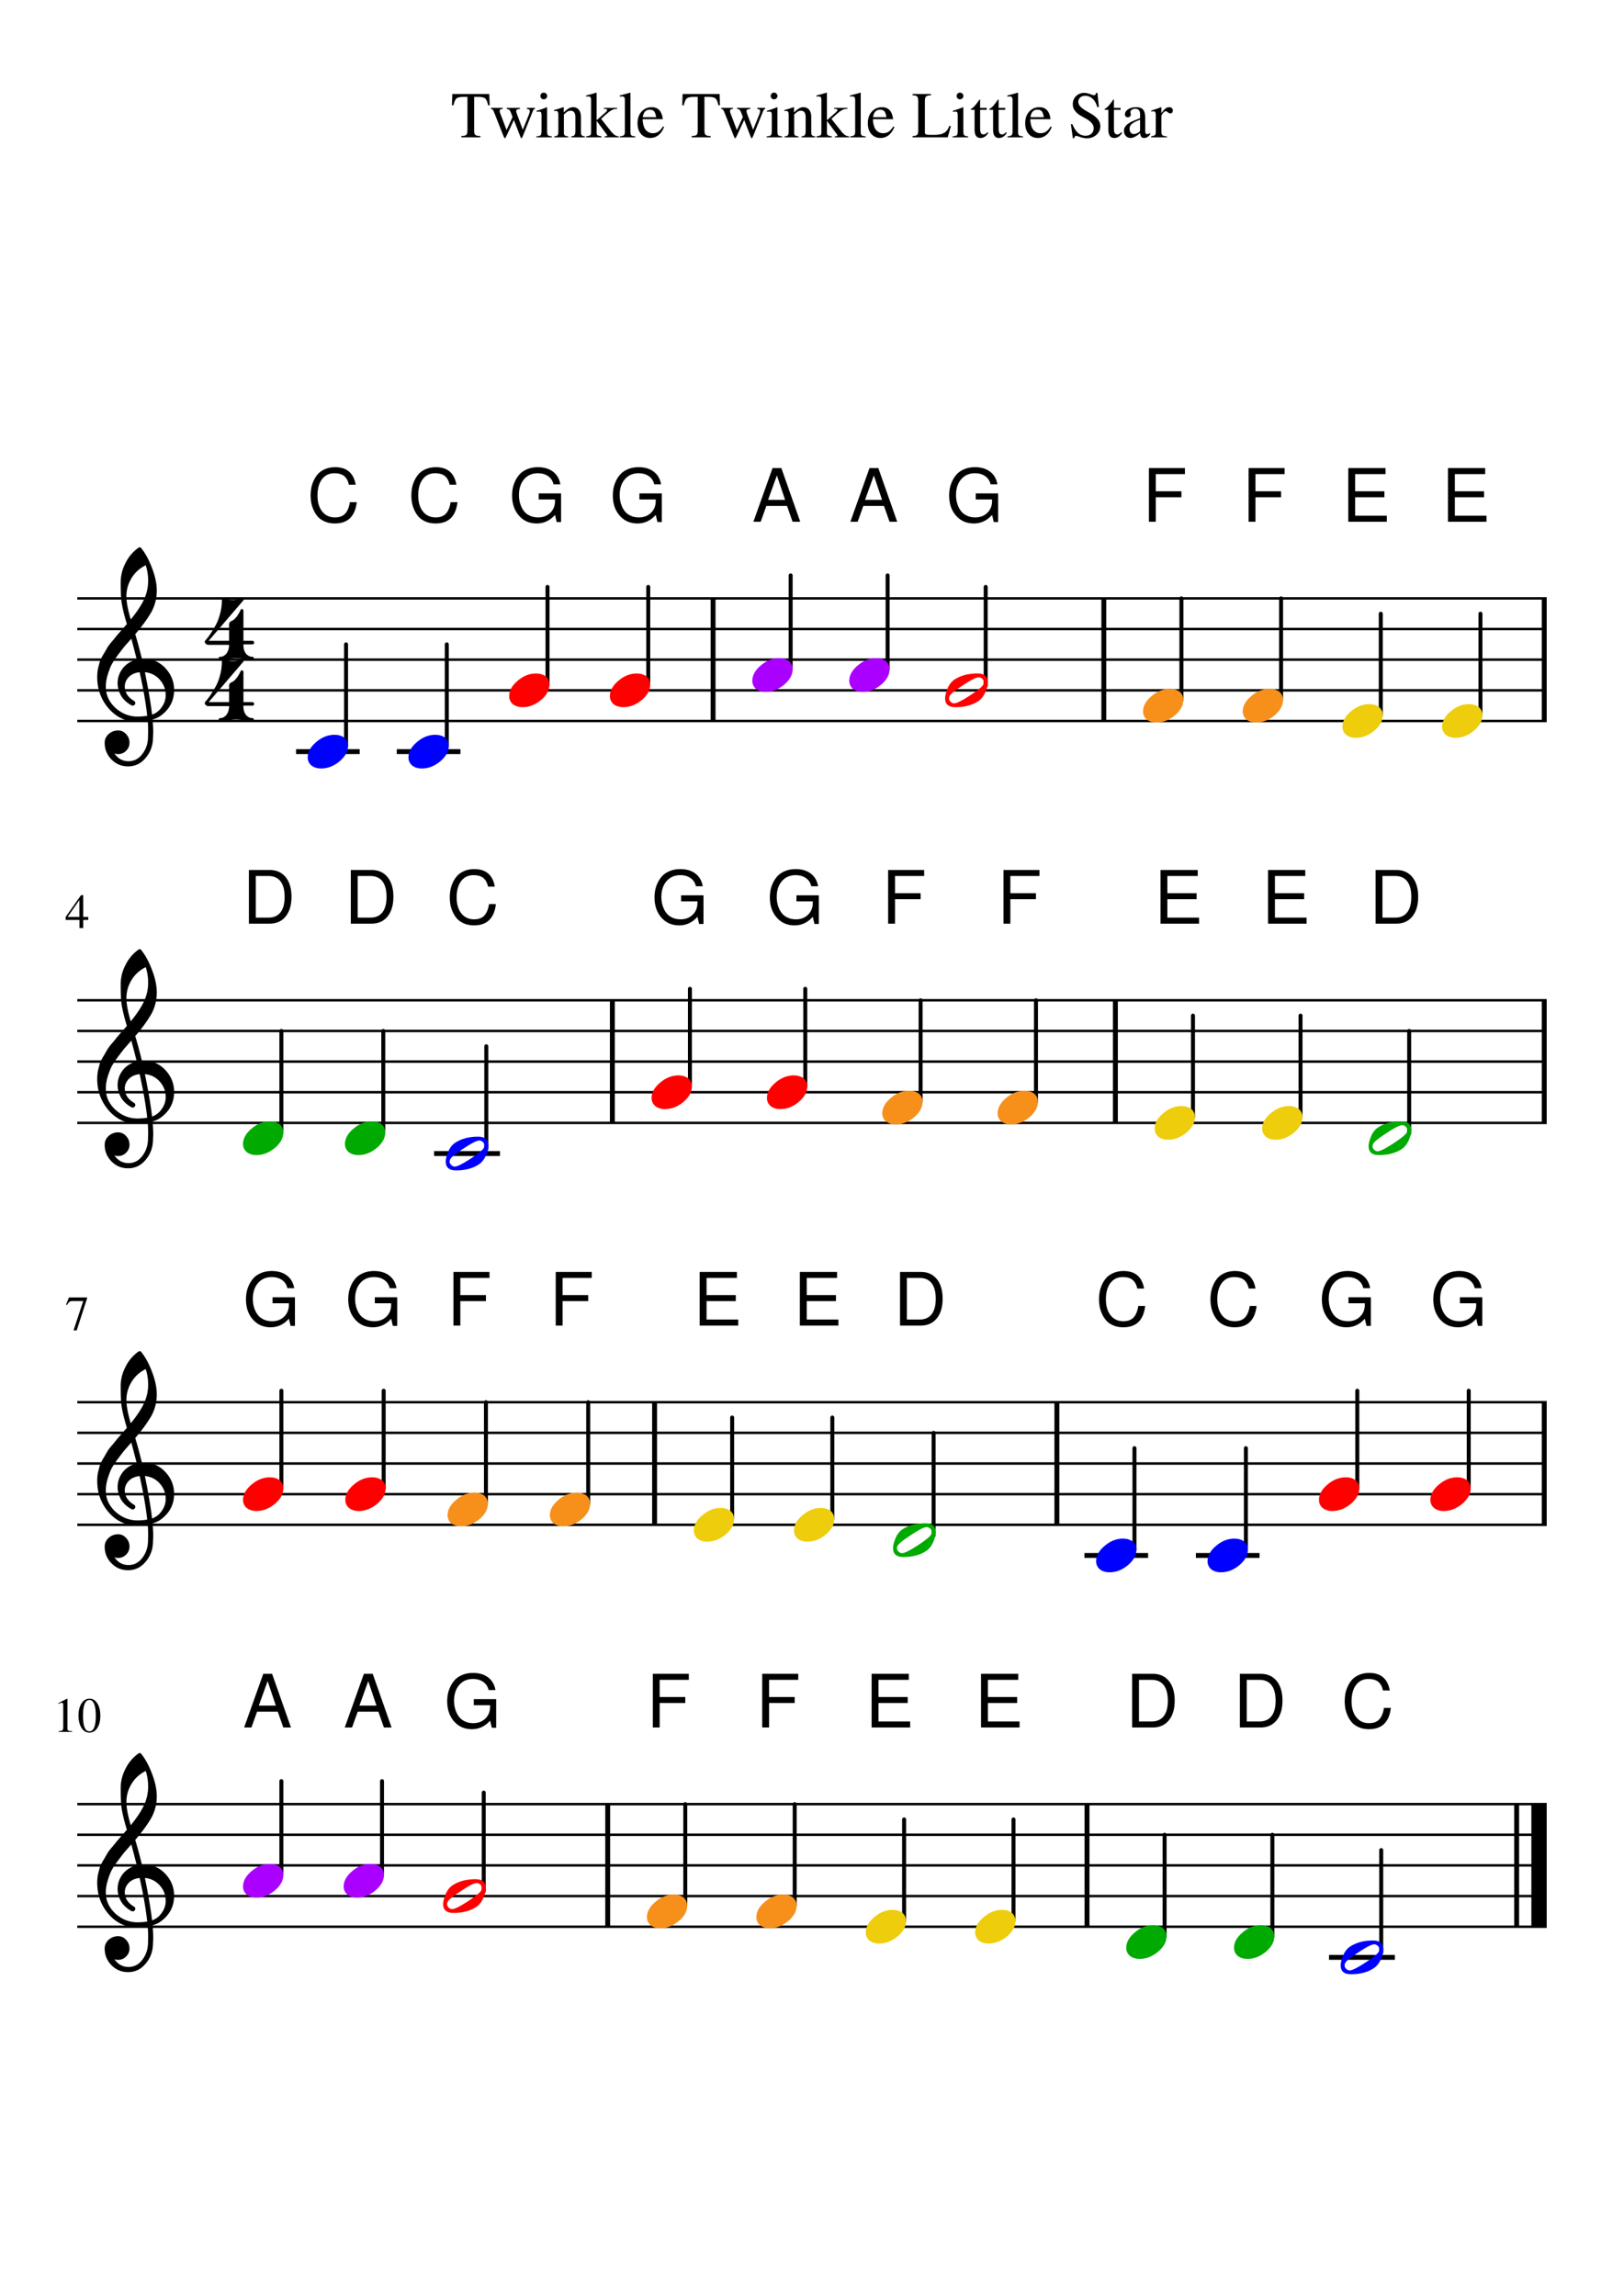 <svg width="595.445" height="841.69" xmlns="http://www.w3.org/2000/svg" xmlns:_xmlns="xmlns" _xmlns:xlink="http://www.w3.org/1999/xlink" version="1.2" baseProfile="tiny" style="background-color:#fff"><path class="StaffLines" fill="none" stroke="#000" stroke-width=".9" stroke-linejoin="bevel" d="M28.346 219.368H567.1M28.346 230.604H567.1M28.346 241.841H567.1M28.346 253.077H567.1M28.346 264.314H567.1M28.346 366.71H567.1M28.346 377.947H567.1M28.346 389.183H567.1M28.346 400.42H567.1M28.346 411.656H567.1M28.346 514.053H567.1M28.346 525.289H567.1M28.346 536.526H567.1M28.346 547.762H567.1M28.346 558.999H567.1M28.346 661.395H567.1M28.346 672.632H567.1M28.346 683.868H567.1M28.346 695.105H567.1M28.346 706.341H567.1"/><path class="Text" d="M22.659 624.25c-.219 0-.651.13-1.297.391v-.25l3.219-1.641.14.031v10.813c0 .427.11.708.329.844.218.135.682.208 1.39.218v.266h-4.953v-.266c.677-.031 1.13-.132 1.36-.304.229-.172.343-.539.343-1.102v-8.156c0-.563-.177-.844-.531-.844m13.047 9.195c-.719 1.152-1.693 1.727-2.922 1.727-1.23 0-2.203-.589-2.922-1.766-.719-1.177-1.078-2.687-1.078-4.531 0-1.739.364-3.195 1.094-4.367.729-1.172 1.724-1.758 2.984-1.758 1.156 0 2.099.576 2.828 1.727.73 1.151 1.094 2.653 1.094 4.508 0 1.822-.36 3.309-1.078 4.46M32.8 623.219c-1.573 0-2.36 1.937-2.36 5.812 0 3.782.781 5.672 2.344 5.672 1.563 0 2.344-1.896 2.344-5.687 0-1.886-.198-3.323-.594-4.313-.396-.989-.974-1.484-1.734-1.484M31.94 475.658v.281l-3.812 11.781h-1.172l3.562-10.75h-3.906c-.49 0-.862.091-1.117.274-.255.182-.576.58-.961 1.195l-.313-.141 1.063-2.64h6.656M32.362 336.143v1.094h-1.844v3h-1.375v-3h-5.062v-1.094l5.656-8h.781v8h1.844m-3.25 0v-6.172l-4.312 6.172h4.312M171.393 35.518h-1.297c-1.343 0-2.242.183-2.695.547-.453.365-.825 1.203-1.117 2.516h-.578l.14-4.125h13.547l.141 4.125h-.578c-.271-1.323-.636-2.164-1.094-2.524-.458-.359-1.365-.539-2.719-.539h-1.297v12.22c0 .874.136 1.44.407 1.694.271.256.901.41 1.89.461v.453h-7v-.453c.99-.062 1.612-.226 1.868-.492.255-.266.382-.909.382-1.93V35.519m16.532 7.391c-.438-1.281-.771-2.086-1-2.414-.23-.328-.61-.523-1.141-.586v-.36h4.875v.36c-.563.073-.935.167-1.117.281-.183.115-.274.308-.274.578 0 .209.136.683.407 1.422l2.015 5.375 2.156-5.328c.271-.677.407-1.208.407-1.594 0-.208-.073-.364-.219-.468-.146-.105-.422-.193-.828-.266v-.36h2.937v.36c-.239.073-.411.182-.515.328-.104.146-.256.469-.453.969l-3.313 8.297c-.323.791-.549 1.187-.68 1.187-.13 0-.32-.349-.57-1.047l-2.187-5.656-2.688 5.766c-.292.625-.495.937-.609.937-.125 0-.334-.354-.625-1.062l-3.235-8.203c-.239-.615-.44-1.013-.601-1.196-.162-.182-.383-.289-.664-.32v-.36h4.312v.36c-.416.042-.703.12-.859.234-.156.115-.235.297-.235.547 0 .25.047.495.141.735l2.375 6.25 2.188-4.766m9.828-2a6.08 6.08 0 00-1 .078v-.36a35.934 35.934 0 003.734-1.327l.109.078v8.515c0 .865.099 1.414.297 1.649.198.234.688.383 1.469.445v.36h-5.703v-.36c.823-.052 1.344-.198 1.562-.437.219-.24.329-.792.329-1.657v-5.562c0-.531-.06-.901-.18-1.11-.12-.208-.326-.312-.617-.312m1.593-6.953c.355 0 .654.12.899.36.245.239.367.525.367.859 0 .354-.122.648-.367.882a1.25 1.25 0 01-.899.352c-.333 0-.617-.122-.851-.367a1.214 1.214 0 01-.352-.867c0-.334.12-.62.36-.86.239-.24.521-.36.843-.36m3.829 6.813v-.406a64 64 0 003.343-1.062l.172.047v1.874c.813-.76 1.453-1.27 1.922-1.53.469-.261.979-.391 1.531-.391.886 0 1.584.315 2.094.945.51.63.766 1.513.766 2.648v5.5c0 .594.096.992.289 1.196.192.203.58.336 1.164.398v.36h-5.016v-.36c.615-.052 1.021-.214 1.219-.484.198-.271.297-.782.297-1.532v-5.03c0-1.563-.578-2.345-1.735-2.345-.406 0-.776.094-1.109.282-.333.187-.786.552-1.359 1.093v6.766c0 .427.112.73.336.906.224.177.643.292 1.257.344v.36h-5.125v-.36c.615-.052 1.019-.193 1.211-.422.193-.229.289-.692.289-1.39v-5.953c0-.594-.065-1-.195-1.22-.13-.218-.362-.327-.695-.327-.302 0-.521.03-.656.093m11.734-5.375v-.39a51.807 51.807 0 003.75-1.047l.094.047V44.08l3.297-2.922c.364-.323.546-.599.546-.828 0-.156-.083-.266-.25-.328-.166-.063-.484-.105-.953-.125v-.328h4.891v.359a5.4 5.4 0 00-.867.055c-.214.036-.521.143-.922.32-.401.177-.87.482-1.406.914a41.08 41.08 0 00-1.977 1.727l-.703.656 3.672 4.656c.5.604.961 1.04 1.383 1.305.422.265.898.414 1.429.445v.36h-5.234v-.36c.635 0 .953-.12.953-.36a.504.504 0 00-.07-.226 1.776 1.776 0 00-.227-.312 1.524 1.524 0 01-.203-.274l-3.359-4.5v4.11c0 .573.091.94.273 1.101.182.162.69.315 1.524.461v.36h-5.641v-.36c.865-.146 1.383-.294 1.555-.445.172-.151.257-.54.257-1.164V36.815c0-.583-.072-.974-.218-1.172-.146-.198-.417-.297-.813-.297a7.43 7.43 0 00-.781.047m12.297 0v-.39c1.594-.375 2.875-.724 3.844-1.047l.093.047V48.33c0 .656.11 1.083.328 1.281.219.198.709.323 1.469.375v.36h-5.687v-.36c.76-.062 1.26-.206 1.5-.43.239-.224.359-.659.359-1.304V36.815c0-.562-.073-.948-.219-1.156-.146-.208-.411-.313-.797-.313-.322 0-.619.016-.89.047m8.422 8.297c.031.99.166 1.844.406 2.563.24.718.552 1.255.937 1.61.386.353.774.603 1.165.75.39.145.804.218 1.242.218.771 0 1.44-.188 2.008-.563.567-.375 1.138-1.01 1.71-1.906l.391.156c-.5 1.323-1.19 2.331-2.07 3.024a4.754 4.754 0 01-3.024 1.039c-1.375 0-2.492-.485-3.351-1.453-.86-.969-1.289-2.287-1.289-3.953 0-1.76.492-3.18 1.476-4.258.985-1.078 2.216-1.617 3.696-1.617 1.208 0 2.148.364 2.82 1.093.672.73 1.096 1.828 1.273 3.297h-7.39m.047-.718h4.906c-.167-1.032-.417-1.748-.75-2.149-.334-.401-.87-.602-1.61-.602-1.437 0-2.286.917-2.546 2.75m20.156-7.453h-1.297c-1.344 0-2.242.183-2.695.547-.453.365-.826 1.203-1.118 2.516h-.578l.141-4.125h13.547l.14 4.125h-.578c-.271-1.323-.635-2.164-1.093-2.524-.459-.359-1.365-.539-2.719-.539h-1.297v12.22c0 .874.135 1.44.406 1.694.271.256.901.41 1.891.461v.453h-7v-.453c.989-.062 1.612-.226 1.867-.492.255-.266.383-.909.383-1.93V35.519m16.531 7.391c-.437-1.281-.771-2.086-1-2.414-.229-.328-.609-.523-1.141-.586v-.36h4.875v.36c-.562.073-.934.167-1.117.281-.182.115-.273.308-.273.578 0 .209.135.683.406 1.422l2.016 5.375 2.156-5.328c.271-.677.406-1.208.406-1.594 0-.208-.073-.364-.219-.468-.145-.105-.421-.193-.828-.266v-.36h2.938v.36c-.24.073-.412.182-.516.328-.104.146-.255.469-.453.969l-3.312 8.297c-.323.791-.55 1.187-.68 1.187s-.32-.349-.57-1.047l-2.188-5.656-2.687 5.766c-.292.625-.495.937-.61.937-.125 0-.333-.354-.625-1.062l-3.234-8.203c-.24-.615-.44-1.013-.602-1.196-.161-.182-.383-.289-.664-.32v-.36h4.313v.36c-.417.042-.703.12-.86.234-.156.115-.234.297-.234.547 0 .25.047.495.141.735l2.375 6.25 2.187-4.766m9.828-2c-.354 0-.687.026-1 .078v-.36a35.945 35.945 0 003.735-1.327l.109.078v8.515c0 .865.099 1.414.297 1.649.198.234.687.383 1.469.445v.36h-5.704v-.36c.823-.052 1.344-.198 1.563-.437.219-.24.328-.792.328-1.657v-5.562c0-.531-.06-.901-.18-1.11-.119-.208-.325-.312-.617-.312m1.594-6.953c.354 0 .654.12.898.36.245.239.368.525.368.859 0 .354-.123.648-.368.882a1.248 1.248 0 01-.898.352c-.333 0-.617-.122-.852-.367a1.213 1.213 0 01-.351-.867c0-.334.12-.62.359-.86.24-.24.521-.36.844-.36m3.828 6.813v-.406a64.047 64.047 0 003.344-1.062l.172.047v1.874c.812-.76 1.453-1.27 1.922-1.53.468-.261.979-.391 1.531-.391.885 0 1.583.315 2.094.945.51.63.765 1.513.765 2.648v5.5c0 .594.097.992.289 1.196.193.203.581.336 1.164.398v.36h-5.015v-.36c.614-.052 1.021-.214 1.218-.484.198-.271.297-.782.297-1.532v-5.03c0-1.563-.578-2.345-1.734-2.345-.406 0-.776.094-1.109.282-.334.187-.787.552-1.36 1.093v6.766c0 .427.112.73.336.906.224.177.643.292 1.258.344v.36h-5.125v-.36c.615-.052 1.018-.193 1.211-.422.193-.229.289-.692.289-1.39v-5.953c0-.594-.065-1-.195-1.22-.131-.218-.362-.327-.696-.327-.302 0-.521.03-.656.093m11.734-5.375v-.39a51.807 51.807 0 003.75-1.047l.094.047V44.08l3.297-2.922c.365-.323.547-.599.547-.828 0-.156-.083-.266-.25-.328-.167-.063-.484-.105-.953-.125v-.328h4.89v.359c-.364 0-.653.018-.867.055-.213.036-.521.143-.922.32-.401.177-.869.482-1.406.914a41.619 41.619 0 00-1.976 1.727l-.704.656 3.672 4.656c.5.604.961 1.04 1.383 1.305.422.265.899.414 1.43.445v.36h-5.235v-.36c.636 0 .954-.12.954-.36a.507.507 0 00-.071-.226 1.763 1.763 0 00-.226-.312 1.524 1.524 0 01-.203-.274l-3.36-4.5v4.11c0 .573.091.94.274 1.101.182.162.69.315 1.523.461v.36h-5.641v-.36c.865-.146 1.383-.294 1.555-.445.172-.151.258-.54.258-1.164V36.815c0-.583-.073-.974-.219-1.172-.146-.198-.416-.297-.812-.297-.229 0-.49.016-.782.047m12.297 0v-.39c1.594-.375 2.875-.724 3.844-1.047l.094.047V48.33c0 .656.109 1.083.328 1.281.219.198.708.323 1.469.375v.36h-5.688v-.36c.761-.062 1.261-.206 1.5-.43.24-.224.36-.659.36-1.304V36.815c0-.562-.073-.948-.219-1.156-.146-.208-.412-.313-.797-.313-.323 0-.62.016-.891.047m8.422 8.297c.031.99.167 1.844.406 2.563.24.718.553 1.255.938 1.61.385.353.773.603 1.164.75.391.145.805.218 1.242.218.771 0 1.44-.188 2.008-.563.568-.375 1.138-1.01 1.711-1.906l.391.156c-.5 1.323-1.191 2.331-2.071 3.024a4.754 4.754 0 01-3.023 1.039c-1.375 0-2.492-.485-3.352-1.453-.859-.969-1.289-2.287-1.289-3.953 0-1.76.492-3.18 1.477-4.258.984-1.078 2.216-1.617 3.695-1.617 1.208 0 2.149.364 2.82 1.093.672.73 1.097 1.828 1.274 3.297h-7.391m.047-.718h4.906c-.166-1.032-.416-1.748-.75-2.149-.333-.401-.869-.602-1.609-.602-1.438 0-2.287.917-2.547 2.75m22.672 6.47c.417 0 .805-.027 1.164-.079.359-.052.677-.104.953-.156.276-.052.542-.143.797-.274.255-.13.464-.234.625-.312.161-.078.326-.211.492-.398.167-.188.294-.32.383-.399.089-.078.188-.227.297-.445l.211-.422a17.406 17.406 0 00.344-.766h.593l-1.156 4.157h-12.906v-.454c.885-.062 1.456-.226 1.711-.492.255-.266.383-.82.383-1.664V37.081c0-.854-.128-1.414-.383-1.68s-.826-.43-1.711-.492v-.453h6.765v.453c-.937.063-1.544.227-1.82.492-.276.266-.414.826-.414 1.68v11.375c0 .416.125.685.375.804.25.12.813.18 1.688.18h1.609m7.578-8.531c-.354 0-.687.026-1 .078v-.36a35.852 35.852 0 003.734-1.327l.11.078v8.515c0 .865.099 1.414.297 1.649.198.234.687.383 1.468.445v.36h-5.703v-.36c.823-.052 1.344-.198 1.563-.437.219-.24.328-.792.328-1.657v-5.562c0-.531-.06-.901-.18-1.11-.12-.208-.325-.312-.617-.312m1.594-6.953c.354 0 .653.12.898.36.245.239.367.525.367.859 0 .354-.122.648-.367.882a1.25 1.25 0 01-.898.352c-.334 0-.617-.122-.852-.367a1.213 1.213 0 01-.351-.867c0-.334.119-.62.359-.86s.521-.36.844-.36m9.828 5.595v.718h-2.422v6.86c0 .75.096 1.297.289 1.64.193.344.513.516.961.516.5 0 .979-.276 1.438-.828l.312.265c-.76 1.24-1.719 1.86-2.875 1.86-1.437 0-2.156-1.021-2.156-3.063v-7.25h-1.281c-.063-.041-.094-.093-.094-.156 0-.073.023-.133.07-.18.047-.047.141-.112.281-.195.141-.083.308-.2.5-.352.193-.15.459-.427.797-.828.339-.4.706-.877 1.102-1.43.26-.374.422-.598.484-.671.115 0 .172.104.172.312v2.782h2.422m6.781 0v.718h-2.422v6.86c0 .75.097 1.297.289 1.64.193.344.513.516.961.516.5 0 .979-.276 1.438-.828l.312.265c-.76 1.24-1.718 1.86-2.875 1.86-1.437 0-2.156-1.021-2.156-3.063v-7.25h-1.281c-.063-.041-.094-.093-.094-.156 0-.073.024-.133.07-.18a1.59 1.59 0 01.282-.195c.14-.083.307-.2.5-.352.192-.15.458-.427.797-.828.338-.4.705-.877 1.101-1.43.26-.374.422-.598.484-.671.115 0 .172.104.172.312v2.782h2.422m.781-4.157v-.39c1.594-.375 2.875-.724 3.844-1.047l.094.047V48.33c0 .656.109 1.083.328 1.281.219.198.708.323 1.469.375v.36h-5.688v-.36c.761-.062 1.261-.206 1.5-.43.24-.224.36-.659.36-1.304V36.815c0-.562-.073-.948-.219-1.156-.146-.208-.412-.313-.797-.313-.323 0-.62.016-.891.047m8.422 8.297c.032.99.167 1.844.407 2.563.239.718.552 1.255.937 1.61.385.353.774.603 1.164.75.391.145.805.218 1.242.218.771 0 1.44-.188 2.008-.563.568-.375 1.138-1.01 1.711-1.906l.391.156c-.5 1.323-1.19 2.331-2.071 3.024a4.754 4.754 0 01-3.023 1.039c-1.375 0-2.492-.485-3.352-1.453-.859-.969-1.289-2.287-1.289-3.953 0-1.76.493-3.18 1.477-4.258.984-1.078 2.216-1.617 3.695-1.617 1.209 0 2.149.364 2.821 1.093.671.73 1.096 1.828 1.273 3.297h-7.391m.047-.718h4.906c-.166-1.032-.416-1.748-.75-2.149-.333-.401-.869-.602-1.609-.602-1.437 0-2.286.917-2.547 2.75m23.188 4.079c0-.75-.266-1.417-.797-2a7.312 7.312 0 00-1.93-1.493 73.834 73.834 0 01-2.242-1.273c-.74-.438-1.372-1-1.898-1.688-.527-.687-.79-1.484-.79-2.39 0-1.23.409-2.23 1.227-3 .818-.771 1.784-1.156 2.898-1.156.678 0 1.409.145 2.196.437.786.292 1.263.438 1.429.438.417 0 .678-.292.782-.875h.5l.531 5.187h-.609c-.386-1.406-.977-2.445-1.774-3.117-.797-.672-1.674-1.008-2.633-1.008-.739 0-1.343.206-1.812.617-.469.412-.703.946-.703 1.602 0 .635.273 1.24.82 1.812.547.573 1.456 1.209 2.727 1.907 1.593.843 2.744 1.677 3.453 2.5.708.823 1.062 1.724 1.062 2.703 0 1.25-.474 2.302-1.422 3.156-.948.854-2.114 1.281-3.5 1.281a7.147 7.147 0 01-2.437-.445c-.823-.297-1.334-.445-1.531-.445-.167 0-.316.083-.446.25-.13.166-.2.37-.211.609h-.531l-.719-5.14h.547c.594 1.447 1.281 2.515 2.063 3.203.781.687 1.708 1.03 2.781 1.03.885 0 1.602-.252 2.148-.757.547-.505.821-1.154.821-1.945m9.843-7.5v.718h-2.421v6.86c0 .75.096 1.297.289 1.64.192.344.513.516.961.516.5 0 .979-.276 1.437-.828l.313.265c-.761 1.24-1.719 1.86-2.875 1.86-1.438 0-2.157-1.021-2.157-3.063v-7.25h-1.281c-.062-.041-.094-.093-.094-.156 0-.073.024-.133.071-.18.047-.047.14-.112.281-.195.141-.083.307-.2.5-.352.193-.15.458-.427.797-.828.338-.4.705-.877 1.101-1.43.261-.374.422-.598.485-.671.114 0 .172.104.172.312v2.782h2.421m1.266 8.422c0-.282.031-.547.094-.797.062-.25.172-.482.328-.696.156-.213.307-.406.453-.578.146-.172.359-.351.641-.539.281-.187.515-.341.703-.46.187-.12.474-.264.859-.43.386-.167.682-.292.891-.376a393.972 393.972 0 001.937-.78v-1.454c0-1.323-.604-1.984-1.812-1.984-.479 0-.886.117-1.219.351-.333.235-.5.513-.5.836 0 .125.021.3.063.524.041.224.062.367.062.43 0 .27-.109.505-.328.703a1.106 1.106 0 01-.766.296c-.281 0-.528-.101-.742-.304a.97.97 0 01-.32-.727c0-.75.39-1.385 1.172-1.906.781-.521 1.744-.781 2.89-.781 1.282 0 2.164.315 2.649.945.484.63.726 1.591.726 2.883v4.656c0 .531.052.896.157 1.094.104.198.291.297.562.297.333 0 .682-.151 1.047-.453v.624c-.406.48-.766.805-1.078.977a2.17 2.17 0 01-1.063.258c-.479 0-.83-.138-1.054-.414-.224-.276-.368-.737-.43-1.383-1.365 1.198-2.521 1.797-3.469 1.797-.719 0-1.307-.242-1.765-.727-.459-.484-.688-1.112-.688-1.883m5.906-.609v-3.469c-1.427.521-2.427 1.029-3 1.524-.573.495-.859 1.09-.859 1.789 0 .656.159 1.143.477 1.46.317.319.658.477 1.023.477.542 0 1.12-.182 1.734-.547.261-.145.43-.296.508-.453.078-.156.117-.416.117-.78m11.063-5.782c-.24 0-.537-.138-.891-.414-.354-.276-.583-.414-.687-.414-.323 0-.685.231-1.086.695-.401.464-.602.888-.602 1.273v5.454c0 .687.136 1.153.406 1.398.271.245.818.383 1.641.414v.36h-5.797v-.36c.771-.146 1.248-.307 1.43-.484.182-.177.273-.573.273-1.188v-6.047c0-.53-.06-.906-.179-1.125-.12-.218-.331-.328-.633-.328-.25 0-.531.032-.844.094v-.375a50.719 50.719 0 003.578-1.234l.125.047v2.156c.594-.823 1.099-1.396 1.516-1.719.416-.323.87-.484 1.359-.484.417 0 .742.109.977.328.234.218.351.52.351.906 0 .333-.083.591-.25.773-.166.183-.396.274-.687.274"/><path class="BarLine" fill="none" stroke="#000" stroke-width="1.8" stroke-linejoin="bevel" d="M556.087 661.395v44.946"/><path class="BarLine" fill="none" stroke="#000" stroke-width="5.62" stroke-linejoin="bevel" d="M564.289 661.395v44.946"/><path class="BarLine" fill="none" stroke="#000" stroke-width="1.8" stroke-linejoin="bevel" d="M398.558 661.395v44.946M222.816 661.395v44.946M566.2 514.053v44.946M387.509 514.053v44.946M240.004 514.053v44.946M566.2 366.71v44.946M408.966 366.71v44.946M224.52 366.71v44.946M566.2 219.368v44.946M404.719 219.368v44.946M261.45 219.368v44.946"/><path class="LedgerLine" fill="none" stroke="#000" stroke-width="1.8" stroke-linecap="square" stroke-linejoin="bevel" d="M488.19 717.578h22.347M439.373 570.235h21.535M398.52 570.235h21.536M160.061 422.893h22.347M146.38 275.55h21.535M109.446 275.55h21.536"/><path class="Stem" fill="none" stroke="#000" stroke-width="1.46" stroke-linecap="round" stroke-linejoin="bevel" d="M506.436 715.852V678.25M466.517 709.849v-37.217M427.004 709.849v-37.217M371.607 704.231v-37.218M331.492 704.231v-37.218M291.377 698.613v-37.218M251.262 698.613v-37.218M177.359 693.379v-36.198M140.063 687.376v-34.408M103.171 687.376v-34.408M538.512 545.652v-35.813M497.659 545.652v-35.813M456.807 568.125v-37.218M415.955 568.125v-37.218M342.313 562.891v-37.602M305.179 556.888v-37.217M268.45 556.888v-37.217M215.669 551.27v-37.217M178.17 551.27v-37.217M140.67 545.652v-35.813M103.171 545.652v-35.813M516.68 415.549v-37.602M476.843 409.546v-37.218M437.412 409.546v-37.218M379.839 403.928V366.71M337.548 403.928V366.71M295.257 398.309v-35.813M252.966 398.309v-35.813M178.306 421.167v-37.602M140.536 415.164v-37.217M103.171 415.164v-37.217M542.814 262.203v-37.217M506.264 262.203v-37.217M469.714 256.585v-37.217M433.165 256.585v-37.217M361.406 251.351v-36.197M325.448 245.349V210.94M289.896 245.349V210.94M237.681 250.967v-35.813M200.747 250.967v-35.813M163.814 273.44v-37.218M126.88 273.44v-37.218"/><path class="Note" fill="#00f" d="M505.747 714.628c0-.491-.187-.913-.562-1.264-.398-.374-.842-.562-1.334-.562-.866 0-2.634.878-5.302 2.634-2.763 1.78-4.448 3.055-5.057 3.827-.327.398-.491.82-.491 1.265 0 .491.199.913.597 1.264a1.71 1.71 0 001.299.562c.843 0 2.633-.878 5.372-2.634 2.692-1.756 4.354-3.032 4.987-3.827a1.87 1.87 0 00.491-1.265m-2.317-3.23c2.504 0 3.757 1.077 3.757 3.23 0 1.054-.304 2.283-.913 3.687-.609 1.382-1.428 2.435-2.458 3.16-2.247 1.522-5.068 2.283-8.463 2.283-2.528 0-3.792-1.077-3.792-3.23 0-.96.304-2.177.913-3.652.585-1.405 1.405-2.47 2.458-3.196 2.27-1.521 5.103-2.282 8.498-2.282"/><path class="Note" fill="#0a0" d="M462.321 705.78c1.405 0 2.599.363 3.582 1.088.89.796 1.334 1.791 1.334 2.985 0 2.013-1.03 3.898-3.09 5.654-2.107 1.755-4.366 2.633-6.777 2.633-1.405 0-2.587-.363-3.547-1.088-.913-.796-1.369-1.791-1.369-2.985 0-2.013 1.053-3.898 3.16-5.654 2.06-1.755 4.296-2.633 6.707-2.633M422.807 705.78c1.405 0 2.599.363 3.582 1.088.89.796 1.334 1.791 1.334 2.985 0 2.013-1.03 3.898-3.09 5.654-2.107 1.755-4.366 2.633-6.777 2.633-1.405 0-2.587-.363-3.547-1.088-.913-.796-1.369-1.791-1.369-2.985 0-2.013 1.053-3.898 3.16-5.654 2.06-1.755 4.296-2.633 6.707-2.633"/><path class="Note" fill="#eecd0d" d="M367.411 700.16c1.405 0 2.599.364 3.582 1.09.89.795 1.334 1.79 1.334 2.984 0 2.013-1.03 3.898-3.09 5.654-2.107 1.755-4.366 2.633-6.777 2.633-1.405 0-2.587-.363-3.547-1.088-.913-.796-1.369-1.791-1.369-2.985 0-2.013 1.053-3.898 3.16-5.654 2.06-1.755 4.296-2.633 6.707-2.633M327.296 700.16c1.405 0 2.599.364 3.582 1.09.89.795 1.334 1.79 1.334 2.984 0 2.013-1.03 3.898-3.09 5.654-2.107 1.755-4.366 2.633-6.777 2.633-1.405 0-2.587-.363-3.547-1.088-.913-.796-1.369-1.791-1.369-2.985 0-2.013 1.053-3.898 3.16-5.654 2.06-1.755 4.296-2.633 6.707-2.633"/><path class="Note" fill="#f6901b" d="M287.181 694.543c1.405 0 2.599.363 3.582 1.088.89.796 1.334 1.791 1.334 2.985 0 2.013-1.03 3.898-3.09 5.654-2.107 1.755-4.366 2.633-6.777 2.633-1.405 0-2.587-.363-3.547-1.088-.913-.796-1.369-1.791-1.369-2.985 0-2.013 1.053-3.898 3.16-5.654 2.06-1.755 4.296-2.633 6.707-2.633M247.065 694.543c1.405 0 2.599.363 3.582 1.088.89.796 1.334 1.791 1.334 2.985 0 2.013-1.03 3.898-3.09 5.654-2.107 1.755-4.366 2.633-6.777 2.633-1.405 0-2.587-.363-3.547-1.088-.913-.796-1.369-1.791-1.369-2.985 0-2.013 1.053-3.898 3.16-5.654 2.06-1.755 4.296-2.633 6.707-2.633"/><path class="Note" fill="red" d="M176.671 692.155c0-.491-.187-.913-.562-1.264-.398-.374-.842-.562-1.334-.562-.866 0-2.634.878-5.302 2.634-2.763 1.78-4.448 3.055-5.057 3.827-.327.398-.491.82-.491 1.265 0 .491.199.913.597 1.264a1.71 1.71 0 001.299.562c.843 0 2.633-.878 5.372-2.634 2.692-1.756 4.354-3.032 4.987-3.827a1.87 1.87 0 00.491-1.265m-2.317-3.23c2.504 0 3.757 1.077 3.757 3.23 0 1.054-.304 2.283-.913 3.687-.609 1.382-1.428 2.435-2.458 3.16-2.247 1.522-5.068 2.283-8.463 2.283-2.528 0-3.792-1.077-3.792-3.23 0-.96.304-2.177.913-3.652.585-1.405 1.405-2.47 2.458-3.196 2.27-1.521 5.103-2.282 8.498-2.282"/><path class="Note" fill="#a0f" d="M135.866 683.306c1.405 0 2.599.363 3.582 1.088.89.796 1.334 1.791 1.334 2.985 0 2.013-1.03 3.898-3.09 5.654-2.107 1.755-4.366 2.633-6.777 2.633-1.405 0-2.587-.363-3.547-1.088-.913-.796-1.369-1.791-1.369-2.985 0-2.013 1.053-3.898 3.16-5.654 2.06-1.755 4.296-2.633 6.707-2.633M98.975 683.306c1.405 0 2.599.363 3.582 1.088.89.796 1.334 1.791 1.334 2.985 0 2.013-1.03 3.898-3.09 5.654-2.107 1.755-4.366 2.633-6.777 2.633-1.405 0-2.587-.363-3.547-1.088-.913-.796-1.369-1.791-1.369-2.985 0-2.013 1.053-3.898 3.16-5.654 2.06-1.755 4.296-2.633 6.707-2.633"/><path class="Note" fill="red" d="M534.315 541.582c1.405 0 2.599.363 3.582 1.088.89.796 1.334 1.791 1.334 2.985 0 2.013-1.03 3.898-3.09 5.654-2.107 1.755-4.366 2.633-6.777 2.633-1.405 0-2.587-.363-3.547-1.088-.913-.796-1.369-1.791-1.369-2.985 0-2.013 1.053-3.898 3.16-5.654 2.06-1.755 4.296-2.633 6.707-2.633M493.463 541.582c1.405 0 2.599.363 3.582 1.088.89.796 1.334 1.791 1.334 2.985 0 2.013-1.03 3.898-3.09 5.654-2.107 1.755-4.366 2.633-6.777 2.633-1.405 0-2.587-.363-3.547-1.088-.913-.796-1.369-1.791-1.369-2.985 0-2.013 1.053-3.898 3.16-5.654 2.06-1.755 4.296-2.633 6.707-2.633"/><path class="Note" fill="#00f" d="M452.611 564.055c1.405 0 2.599.363 3.582 1.088.89.796 1.334 1.791 1.334 2.985 0 2.013-1.03 3.898-3.09 5.654-2.107 1.755-4.366 2.633-6.777 2.633-1.405 0-2.587-.363-3.547-1.088-.913-.796-1.369-1.791-1.369-2.985 0-2.013 1.053-3.898 3.16-5.654 2.06-1.755 4.296-2.633 6.707-2.633M411.758 564.055c1.405 0 2.599.363 3.582 1.088.89.796 1.334 1.791 1.334 2.985 0 2.013-1.03 3.898-3.09 5.654-2.107 1.755-4.366 2.633-6.777 2.633-1.405 0-2.587-.363-3.547-1.088-.913-.796-1.369-1.791-1.369-2.985 0-2.013 1.053-3.898 3.16-5.654 2.06-1.755 4.296-2.633 6.707-2.633"/><path class="Note" fill="#0a0" d="M341.624 561.667c0-.491-.187-.913-.562-1.264-.398-.374-.842-.562-1.334-.562-.866 0-2.634.878-5.302 2.634-2.763 1.78-4.448 3.055-5.057 3.827-.327.398-.491.82-.491 1.265 0 .491.199.913.597 1.264a1.71 1.71 0 001.299.562c.843 0 2.633-.878 5.372-2.634 2.692-1.756 4.354-3.032 4.987-3.827a1.87 1.87 0 00.491-1.265m-2.317-3.23c2.504 0 3.757 1.077 3.757 3.23 0 1.054-.304 2.283-.913 3.687-.609 1.382-1.428 2.435-2.458 3.16-2.247 1.522-5.068 2.283-8.463 2.283-2.528 0-3.792-1.077-3.792-3.23 0-.96.304-2.177.913-3.652.585-1.405 1.405-2.47 2.458-3.196 2.27-1.521 5.103-2.282 8.498-2.282"/><path class="Note" fill="#eecd0d" d="M300.982 552.819c1.405 0 2.599.363 3.582 1.088.89.796 1.334 1.791 1.334 2.985 0 2.013-1.03 3.898-3.09 5.654-2.107 1.755-4.366 2.633-6.777 2.633-1.405 0-2.587-.363-3.547-1.088-.913-.796-1.369-1.791-1.369-2.985 0-2.013 1.053-3.898 3.16-5.654 2.06-1.755 4.296-2.633 6.707-2.633M264.254 552.819c1.405 0 2.599.363 3.582 1.088.89.796 1.334 1.791 1.334 2.985 0 2.013-1.03 3.898-3.09 5.654-2.107 1.755-4.366 2.633-6.777 2.633-1.405 0-2.587-.363-3.547-1.088-.913-.796-1.369-1.791-1.369-2.985 0-2.013 1.053-3.898 3.16-5.654 2.06-1.755 4.296-2.633 6.707-2.633"/><path class="Note" fill="#f6901b" d="M211.473 547.2c1.405 0 2.599.363 3.582 1.088.89.796 1.334 1.791 1.334 2.985 0 2.013-1.03 3.898-3.09 5.654-2.107 1.755-4.366 2.633-6.777 2.633-1.405 0-2.587-.363-3.547-1.088-.913-.796-1.369-1.791-1.369-2.985 0-2.013 1.053-3.898 3.16-5.654 2.06-1.755 4.296-2.633 6.707-2.633M173.974 547.2c1.405 0 2.599.363 3.582 1.088.89.796 1.334 1.791 1.334 2.985 0 2.013-1.03 3.898-3.09 5.654-2.107 1.755-4.366 2.633-6.777 2.633-1.405 0-2.587-.363-3.547-1.088-.913-.796-1.369-1.791-1.369-2.985 0-2.013 1.053-3.898 3.16-5.654 2.06-1.755 4.296-2.633 6.707-2.633"/><path class="Note" fill="red" d="M136.474 541.582c1.405 0 2.599.363 3.582 1.088.89.796 1.334 1.791 1.334 2.985 0 2.013-1.03 3.898-3.09 5.654-2.107 1.755-4.366 2.633-6.777 2.633-1.405 0-2.587-.363-3.547-1.088-.913-.796-1.369-1.791-1.369-2.985 0-2.013 1.053-3.898 3.16-5.654 2.06-1.755 4.296-2.633 6.707-2.633M98.975 541.582c1.405 0 2.599.363 3.582 1.088.89.796 1.334 1.791 1.334 2.985 0 2.013-1.03 3.898-3.09 5.654-2.107 1.755-4.366 2.633-6.777 2.633-1.405 0-2.587-.363-3.547-1.088-.913-.796-1.369-1.791-1.369-2.985 0-2.013 1.053-3.898 3.16-5.654 2.06-1.755 4.296-2.633 6.707-2.633"/><path class="Note" fill="#0a0" d="M515.991 414.324c0-.491-.187-.913-.562-1.264-.398-.374-.842-.562-1.334-.562-.866 0-2.634.878-5.302 2.634-2.763 1.78-4.448 3.055-5.057 3.827-.327.398-.491.82-.491 1.265 0 .491.199.913.597 1.264a1.71 1.71 0 001.299.562c.843 0 2.633-.878 5.372-2.634 2.692-1.756 4.354-3.032 4.987-3.827a1.87 1.87 0 00.491-1.265m-2.317-3.23c2.504 0 3.757 1.077 3.757 3.23 0 1.054-.304 2.283-.913 3.687-.609 1.382-1.428 2.435-2.458 3.16-2.247 1.522-5.068 2.283-8.463 2.283-2.528 0-3.792-1.077-3.792-3.23 0-.96.304-2.177.913-3.652.585-1.405 1.405-2.47 2.458-3.196 2.27-1.521 5.103-2.282 8.498-2.282"/><path class="Note" fill="#eecd0d" d="M472.647 405.476c1.405 0 2.599.363 3.582 1.088.89.796 1.334 1.791 1.334 2.985 0 2.013-1.03 3.898-3.09 5.654-2.107 1.755-4.366 2.633-6.777 2.633-1.405 0-2.587-.363-3.547-1.088-.913-.796-1.369-1.791-1.369-2.985 0-2.013 1.053-3.898 3.16-5.654 2.06-1.755 4.296-2.633 6.707-2.633M433.216 405.476c1.405 0 2.599.363 3.582 1.088.89.796 1.334 1.791 1.334 2.985 0 2.013-1.03 3.898-3.09 5.654-2.107 1.755-4.366 2.633-6.777 2.633-1.405 0-2.587-.363-3.547-1.088-.913-.796-1.369-1.791-1.369-2.985 0-2.013 1.053-3.898 3.16-5.654 2.06-1.755 4.296-2.633 6.707-2.633"/><path class="Note" fill="#f6901b" d="M375.643 399.858c1.405 0 2.599.363 3.582 1.088.89.796 1.334 1.791 1.334 2.985 0 2.013-1.03 3.898-3.09 5.654-2.107 1.755-4.366 2.633-6.777 2.633-1.405 0-2.587-.363-3.547-1.088-.913-.796-1.369-1.791-1.369-2.985 0-2.013 1.053-3.898 3.16-5.654 2.06-1.755 4.296-2.633 6.707-2.633M333.352 399.858c1.405 0 2.599.363 3.582 1.088.89.796 1.334 1.791 1.334 2.985 0 2.013-1.03 3.898-3.09 5.654-2.107 1.755-4.366 2.633-6.777 2.633-1.405 0-2.587-.363-3.547-1.088-.913-.796-1.369-1.791-1.369-2.985 0-2.013 1.053-3.898 3.16-5.654 2.06-1.755 4.296-2.633 6.707-2.633"/><path class="Note" fill="red" d="M291.061 394.24c1.405 0 2.599.363 3.582 1.088.89.796 1.334 1.791 1.334 2.985 0 2.013-1.03 3.898-3.09 5.654-2.107 1.755-4.366 2.633-6.777 2.633-1.405 0-2.587-.363-3.547-1.088-.913-.796-1.369-1.791-1.369-2.985 0-2.013 1.053-3.898 3.16-5.654 2.06-1.755 4.296-2.633 6.707-2.633M248.77 394.24c1.405 0 2.599.363 3.582 1.088.89.796 1.334 1.791 1.334 2.985 0 2.013-1.03 3.898-3.09 5.654-2.107 1.755-4.366 2.633-6.777 2.633-1.405 0-2.587-.363-3.547-1.088-.913-.796-1.369-1.791-1.369-2.985 0-2.013 1.053-3.898 3.16-5.654 2.06-1.755 4.296-2.633 6.707-2.633"/><path class="Note" fill="#00f" d="M177.618 419.943c0-.491-.187-.913-.562-1.264-.398-.374-.842-.562-1.334-.562-.866 0-2.634.878-5.302 2.634-2.763 1.78-4.448 3.055-5.057 3.827-.327.398-.491.82-.491 1.265 0 .491.199.913.597 1.264a1.71 1.71 0 001.299.562c.843 0 2.633-.878 5.372-2.634 2.692-1.756 4.354-3.032 4.987-3.827a1.87 1.87 0 00.491-1.265m-2.317-3.23c2.504 0 3.757 1.077 3.757 3.23 0 1.054-.304 2.283-.913 3.687-.609 1.382-1.428 2.435-2.458 3.16-2.247 1.522-5.068 2.283-8.463 2.283-2.528 0-3.792-1.077-3.792-3.23 0-.96.304-2.177.913-3.652.585-1.405 1.405-2.47 2.458-3.196 2.27-1.521 5.103-2.282 8.498-2.282"/><path class="Note" fill="#0a0" d="M136.34 411.094c1.405 0 2.599.363 3.582 1.088.89.796 1.334 1.791 1.334 2.985 0 2.013-1.03 3.898-3.09 5.654-2.107 1.755-4.366 2.633-6.777 2.633-1.405 0-2.587-.363-3.547-1.088-.913-.796-1.369-1.791-1.369-2.985 0-2.013 1.053-3.898 3.16-5.654 2.06-1.755 4.296-2.633 6.707-2.633M98.975 411.094c1.405 0 2.599.363 3.582 1.088.89.796 1.334 1.791 1.334 2.985 0 2.013-1.03 3.898-3.09 5.654-2.107 1.755-4.366 2.633-6.777 2.633-1.405 0-2.587-.363-3.547-1.088-.913-.796-1.369-1.791-1.369-2.985 0-2.013 1.053-3.898 3.16-5.654 2.06-1.755 4.296-2.633 6.707-2.633"/><path class="Note" fill="#eecd0d" d="M538.618 258.134c1.405 0 2.599.363 3.582 1.088.89.796 1.334 1.791 1.334 2.985 0 2.013-1.03 3.898-3.09 5.654-2.107 1.755-4.366 2.633-6.777 2.633-1.405 0-2.587-.363-3.547-1.088-.913-.796-1.369-1.791-1.369-2.985 0-2.013 1.053-3.898 3.16-5.654 2.06-1.755 4.296-2.633 6.707-2.633M502.068 258.134c1.405 0 2.599.363 3.582 1.088.89.796 1.334 1.791 1.334 2.985 0 2.013-1.03 3.898-3.09 5.654-2.107 1.755-4.366 2.633-6.777 2.633-1.405 0-2.587-.363-3.547-1.088-.913-.796-1.369-1.791-1.369-2.985 0-2.013 1.053-3.898 3.16-5.654 2.06-1.755 4.296-2.633 6.707-2.633"/><path class="Note" fill="#f6901b" d="M465.518 252.515c1.405 0 2.599.363 3.582 1.088.89.796 1.334 1.791 1.334 2.985 0 2.013-1.03 3.898-3.09 5.654-2.107 1.755-4.366 2.633-6.777 2.633-1.405 0-2.587-.363-3.547-1.088-.913-.796-1.369-1.791-1.369-2.985 0-2.013 1.053-3.898 3.16-5.654 2.06-1.755 4.296-2.633 6.707-2.633M428.968 252.515c1.405 0 2.599.363 3.582 1.088.89.796 1.334 1.791 1.334 2.985 0 2.013-1.03 3.898-3.09 5.654-2.107 1.755-4.366 2.633-6.777 2.633-1.405 0-2.587-.363-3.547-1.088-.913-.796-1.369-1.791-1.369-2.985 0-2.013 1.053-3.898 3.16-5.654 2.06-1.755 4.296-2.633 6.707-2.633"/><path class="Note" fill="red" d="M360.717 250.127c0-.491-.187-.913-.562-1.264-.398-.374-.842-.562-1.334-.562-.866 0-2.634.878-5.302 2.634-2.763 1.78-4.448 3.055-5.057 3.827-.327.398-.491.82-.491 1.265 0 .491.199.913.597 1.264a1.71 1.71 0 001.299.562c.843 0 2.633-.878 5.372-2.634 2.692-1.756 4.354-3.032 4.987-3.827a1.87 1.87 0 00.491-1.265m-2.317-3.23c2.504 0 3.757 1.077 3.757 3.23 0 1.054-.304 2.283-.913 3.687-.609 1.382-1.428 2.435-2.458 3.16-2.247 1.522-5.068 2.283-8.463 2.283-2.528 0-3.792-1.077-3.792-3.23 0-.96.304-2.177.913-3.652.585-1.405 1.405-2.47 2.458-3.196 2.27-1.521 5.103-2.282 8.498-2.282"/><path class="Note" fill="#a0f" d="M321.252 241.279c1.405 0 2.599.363 3.582 1.088.89.796 1.334 1.791 1.334 2.985 0 2.013-1.03 3.898-3.09 5.654-2.107 1.755-4.366 2.633-6.777 2.633-1.405 0-2.587-.363-3.547-1.088-.913-.796-1.369-1.791-1.369-2.985 0-2.013 1.053-3.898 3.16-5.654 2.06-1.755 4.296-2.633 6.707-2.633M285.7 241.279c1.405 0 2.599.363 3.582 1.088.89.796 1.334 1.791 1.334 2.985 0 2.013-1.03 3.898-3.09 5.654-2.107 1.755-4.366 2.633-6.777 2.633-1.405 0-2.587-.363-3.547-1.088-.913-.796-1.369-1.791-1.369-2.985 0-2.013 1.053-3.898 3.16-5.654 2.06-1.755 4.296-2.633 6.707-2.633"/><path class="Note" fill="red" d="M233.485 246.897c1.405 0 2.599.363 3.582 1.088.89.796 1.334 1.791 1.334 2.985 0 2.013-1.03 3.898-3.09 5.654-2.107 1.755-4.366 2.633-6.777 2.633-1.405 0-2.587-.363-3.547-1.088-.913-.796-1.369-1.791-1.369-2.985 0-2.013 1.053-3.898 3.16-5.654 2.06-1.755 4.296-2.633 6.707-2.633M196.551 246.897c1.405 0 2.599.363 3.582 1.088.89.796 1.334 1.791 1.334 2.985 0 2.013-1.03 3.898-3.09 5.654-2.107 1.755-4.366 2.633-6.777 2.633-1.405 0-2.587-.363-3.547-1.088-.913-.796-1.369-1.791-1.369-2.985 0-2.013 1.053-3.898 3.16-5.654 2.06-1.755 4.296-2.633 6.707-2.633"/><path class="Note" fill="#00f" d="M159.618 269.37c1.405 0 2.599.363 3.582 1.088.89.796 1.334 1.791 1.334 2.985 0 2.013-1.03 3.898-3.09 5.654-2.107 1.755-4.366 2.633-6.777 2.633-1.405 0-2.587-.363-3.547-1.088-.913-.796-1.369-1.791-1.369-2.985 0-2.013 1.053-3.898 3.16-5.654 2.06-1.755 4.296-2.633 6.707-2.633M122.684 269.37c1.405 0 2.599.363 3.582 1.088.89.796 1.334 1.791 1.334 2.985 0 2.013-1.03 3.898-3.09 5.654-2.107 1.755-4.366 2.633-6.777 2.633-1.405 0-2.587-.363-3.547-1.088-.913-.796-1.369-1.791-1.369-2.985 0-2.013 1.053-3.898 3.16-5.654 2.06-1.755 4.296-2.633 6.707-2.633"/><path class="Clef" d="M52.041 683.588h.281a1.51 1.51 0 01.281-.036c3.278 0 5.97 1.16 8.077 3.477 2.106 2.27 3.16 4.927 3.16 7.97 0 3.793-1.557 6.871-4.67 9.236-.82.655-1.896 1.182-3.23 1.58.163 1.896.245 3.43.245 4.6 0 .234-.035 1.088-.105 2.563-.117 2.716-1.054 5.068-2.81 7.058-1.685 1.967-3.792 2.95-6.32 2.95-2.364 0-4.378-.831-6.04-2.493-1.685-1.71-2.528-3.758-2.528-6.145 0-1.265.492-2.341 1.475-3.23a5.043 5.043 0 013.441-1.3c1.17 0 2.154.456 2.95 1.37.819.842 1.229 1.895 1.229 3.16 0 1.123-.41 2.095-1.23 2.914-.819.82-1.802 1.229-2.949 1.229a3.65 3.65 0 01-1.334-.246c1.287 1.896 2.996 2.845 5.126 2.845 2.014 0 3.664-.82 4.951-2.458 1.358-1.686 2.096-3.664 2.213-5.935.047-1.404.07-2.2.07-2.388 0-1.638-.059-2.984-.176-4.038-1.451.234-2.75.351-3.897.351-4.074 0-7.538-1.615-10.394-4.845-2.81-3.254-4.214-7.117-4.214-11.588 0-.936.082-1.884.246-2.844.187-.796.41-1.662.667-2.599.14-.538.539-1.393 1.194-2.563.234-.351.497-.79.79-1.317.293-.527.498-.872.615-1.036.28-.585.842-1.38 1.685-2.387.234-.258.48-.545.737-.86.258-.317.474-.58.65-.79.176-.212.304-.375.386-.492.082-.117.744-.89 1.984-2.318.281-.304.562-.62.843-.948.28-.328.51-.591.685-.79a3.18 3.18 0 01.404-.404c-1.054-3.488-1.721-6.274-2.002-8.357-.187-1.662-.28-3.945-.28-6.847 0-2.552.584-4.94 1.755-7.164a14.907 14.907 0 014.775-5.653c.14-.094.281-.14.422-.14.21 0 .363.046.456.14 1.569 1.896 2.926 4.366 4.073 7.409 1.171 3.043 1.756 5.817 1.756 8.322 0 2.81-.667 5.443-2.001 7.9-1.522 2.6-3.488 5.291-5.9 8.077.61 1.92 1.428 4.94 2.458 9.06m3.723 20.436c1.521-.562 2.715-1.51 3.581-2.844.937-1.288 1.405-2.74 1.405-4.354 0-2.084-.703-3.933-2.107-5.548-1.451-1.663-3.29-2.599-5.513-2.81 1.264 6.18 2.142 11.366 2.634 15.556m-16.96-10.148c0 2.903 1.17 5.454 3.51 7.655 2.389 2.13 5.08 3.195 8.077 3.195 1.217 0 2.411-.093 3.582-.28-.468-4.448-1.393-9.774-2.774-15.978-1.662.188-2.985.773-3.968 1.756-.983 1.03-1.475 2.189-1.475 3.476 0 2.224 1.194 4.027 3.582 5.408.187.21.28.433.28.667a.873.873 0 01-.28.632.865.865 0 01-.667.316c-.024 0-.153-.023-.387-.07-1.685-.913-2.973-2.083-3.862-3.511-.866-1.545-1.3-3.09-1.3-4.635 0-2.014.633-3.84 1.897-5.478 1.31-1.639 3.02-2.692 5.126-3.16-.819-3.278-1.486-5.841-2.001-7.69-.468.538-1.03 1.176-1.686 1.913-.655.738-1.041 1.188-1.158 1.352a137.808 137.808 0 00-2.423 3.195c-1.007 1.382-1.744 2.564-2.213 3.547a28.954 28.954 0 00-1.299 3.652 14.147 14.147 0 00-.562 4.038m14.643-44.63c-2.2 1.077-3.921 2.622-5.162 4.635-1.287 2.083-1.931 4.319-1.931 6.707 0 2.107.527 4.95 1.58 8.532 2.107-2.551 3.687-4.904 4.74-7.057 1.1-2.295 1.65-4.682 1.65-7.164 0-1.873-.292-3.757-.877-5.653M52.041 536.245h.281a1.51 1.51 0 01.281-.036c3.278 0 5.97 1.16 8.077 3.477 2.106 2.27 3.16 4.927 3.16 7.97 0 3.793-1.557 6.871-4.67 9.236-.82.655-1.896 1.182-3.23 1.58.163 1.896.245 3.43.245 4.6 0 .234-.035 1.088-.105 2.563-.117 2.716-1.054 5.068-2.81 7.058-1.685 1.967-3.792 2.95-6.32 2.95-2.364 0-4.378-.831-6.04-2.493-1.685-1.71-2.528-3.758-2.528-6.145 0-1.265.492-2.341 1.475-3.23a5.043 5.043 0 013.441-1.3c1.17 0 2.154.456 2.95 1.37.819.842 1.229 1.895 1.229 3.16 0 1.123-.41 2.095-1.23 2.914-.819.82-1.802 1.229-2.949 1.229a3.65 3.65 0 01-1.334-.246c1.287 1.896 2.996 2.845 5.126 2.845 2.014 0 3.664-.82 4.951-2.458 1.358-1.686 2.096-3.664 2.213-5.935.047-1.404.07-2.2.07-2.388 0-1.638-.059-2.984-.176-4.038-1.451.234-2.75.351-3.897.351-4.074 0-7.538-1.615-10.394-4.845-2.81-3.254-4.214-7.117-4.214-11.588 0-.936.082-1.884.246-2.844.187-.796.41-1.662.667-2.599.14-.538.539-1.393 1.194-2.563.234-.351.497-.79.79-1.317.293-.527.498-.872.615-1.036.28-.585.842-1.38 1.685-2.387.234-.258.48-.545.737-.86.258-.317.474-.58.65-.79.176-.212.304-.375.386-.492.082-.117.744-.89 1.984-2.318.281-.304.562-.62.843-.948.28-.328.51-.591.685-.79a3.18 3.18 0 01.404-.404c-1.054-3.488-1.721-6.274-2.002-8.357-.187-1.662-.28-3.945-.28-6.847 0-2.552.584-4.94 1.755-7.164a14.907 14.907 0 014.775-5.653c.14-.094.281-.14.422-.14.21 0 .363.046.456.14 1.569 1.896 2.926 4.366 4.073 7.409 1.171 3.043 1.756 5.817 1.756 8.322 0 2.81-.667 5.443-2.001 7.9-1.522 2.6-3.488 5.291-5.9 8.077.61 1.92 1.428 4.94 2.458 9.06m3.723 20.436c1.521-.562 2.715-1.51 3.581-2.844.937-1.288 1.405-2.74 1.405-4.354 0-2.084-.703-3.933-2.107-5.548-1.451-1.663-3.29-2.599-5.513-2.81 1.264 6.18 2.142 11.366 2.634 15.556m-16.96-10.148c0 2.903 1.17 5.454 3.51 7.655 2.389 2.13 5.08 3.195 8.077 3.195 1.217 0 2.411-.093 3.582-.28-.468-4.448-1.393-9.774-2.774-15.978-1.662.188-2.985.773-3.968 1.756-.983 1.03-1.475 2.189-1.475 3.476 0 2.224 1.194 4.027 3.582 5.408.187.21.28.433.28.667a.873.873 0 01-.28.632.865.865 0 01-.667.316c-.024 0-.153-.023-.387-.07-1.685-.913-2.973-2.083-3.862-3.511-.866-1.545-1.3-3.09-1.3-4.635 0-2.014.633-3.84 1.897-5.478 1.31-1.639 3.02-2.692 5.126-3.16-.819-3.278-1.486-5.841-2.001-7.69-.468.538-1.03 1.176-1.686 1.913-.655.738-1.041 1.188-1.158 1.352a137.808 137.808 0 00-2.423 3.195c-1.007 1.382-1.744 2.564-2.213 3.547a28.954 28.954 0 00-1.299 3.652 14.147 14.147 0 00-.562 4.038m14.643-44.63c-2.2 1.077-3.921 2.622-5.162 4.635-1.287 2.083-1.931 4.319-1.931 6.707 0 2.107.527 4.95 1.58 8.532 2.107-2.551 3.687-4.904 4.74-7.057 1.1-2.295 1.65-4.682 1.65-7.164 0-1.873-.292-3.757-.877-5.653M52.041 388.903h.281a1.51 1.51 0 01.281-.036c3.278 0 5.97 1.16 8.077 3.477 2.106 2.27 3.16 4.927 3.16 7.97 0 3.793-1.557 6.871-4.67 9.236-.82.655-1.896 1.182-3.23 1.58.163 1.896.245 3.43.245 4.6 0 .234-.035 1.088-.105 2.563-.117 2.716-1.054 5.068-2.81 7.058-1.685 1.967-3.792 2.95-6.32 2.95-2.364 0-4.378-.831-6.04-2.493-1.685-1.71-2.528-3.758-2.528-6.145 0-1.265.492-2.341 1.475-3.23a5.043 5.043 0 013.441-1.3c1.17 0 2.154.456 2.95 1.37.819.842 1.229 1.895 1.229 3.16 0 1.123-.41 2.095-1.23 2.914-.819.82-1.802 1.229-2.949 1.229a3.65 3.65 0 01-1.334-.246c1.287 1.896 2.996 2.845 5.126 2.845 2.014 0 3.664-.82 4.951-2.458 1.358-1.686 2.096-3.664 2.213-5.935.047-1.404.07-2.2.07-2.388 0-1.638-.059-2.984-.176-4.038-1.451.234-2.75.351-3.897.351-4.074 0-7.538-1.615-10.394-4.845-2.81-3.254-4.214-7.117-4.214-11.588 0-.936.082-1.884.246-2.844.187-.796.41-1.662.667-2.599.14-.538.539-1.393 1.194-2.563.234-.351.497-.79.79-1.317.293-.527.498-.872.615-1.036.28-.585.842-1.38 1.685-2.387.234-.258.48-.545.737-.86.258-.317.474-.58.65-.79.176-.212.304-.375.386-.492.082-.117.744-.89 1.984-2.318.281-.304.562-.62.843-.948.28-.328.51-.591.685-.79a3.18 3.18 0 01.404-.404c-1.054-3.488-1.721-6.274-2.002-8.357-.187-1.662-.28-3.945-.28-6.847 0-2.552.584-4.94 1.755-7.164a14.907 14.907 0 014.775-5.653c.14-.094.281-.14.422-.14.21 0 .363.046.456.14 1.569 1.896 2.926 4.366 4.073 7.409 1.171 3.043 1.756 5.817 1.756 8.322 0 2.81-.667 5.443-2.001 7.9-1.522 2.6-3.488 5.291-5.9 8.077.61 1.92 1.428 4.94 2.458 9.06m3.723 20.436c1.521-.562 2.715-1.51 3.581-2.844.937-1.288 1.405-2.74 1.405-4.354 0-2.084-.703-3.933-2.107-5.548-1.451-1.663-3.29-2.599-5.513-2.81 1.264 6.18 2.142 11.366 2.634 15.556m-16.96-10.148c0 2.903 1.17 5.454 3.51 7.655 2.389 2.13 5.08 3.195 8.077 3.195 1.217 0 2.411-.093 3.582-.28-.468-4.448-1.393-9.774-2.774-15.978-1.662.188-2.985.773-3.968 1.756-.983 1.03-1.475 2.189-1.475 3.476 0 2.224 1.194 4.027 3.582 5.408.187.21.28.433.28.667a.873.873 0 01-.28.632.865.865 0 01-.667.316c-.024 0-.153-.023-.387-.07-1.685-.913-2.973-2.083-3.862-3.511-.866-1.545-1.3-3.09-1.3-4.635 0-2.014.633-3.84 1.897-5.478 1.31-1.639 3.02-2.692 5.126-3.16-.819-3.278-1.486-5.841-2.001-7.69-.468.538-1.03 1.176-1.686 1.913-.655.738-1.041 1.188-1.158 1.352a137.808 137.808 0 00-2.423 3.195c-1.007 1.382-1.744 2.564-2.213 3.547a28.954 28.954 0 00-1.299 3.652 14.147 14.147 0 00-.562 4.038m14.643-44.63c-2.2 1.077-3.921 2.622-5.162 4.635-1.287 2.083-1.931 4.319-1.931 6.707 0 2.107.527 4.95 1.58 8.532 2.107-2.551 3.687-4.904 4.74-7.057 1.1-2.295 1.65-4.682 1.65-7.164 0-1.873-.292-3.757-.877-5.653M52.041 241.56h.281a1.51 1.51 0 01.281-.036c3.278 0 5.97 1.16 8.077 3.477 2.106 2.27 3.16 4.927 3.16 7.97 0 3.793-1.557 6.871-4.67 9.236-.82.655-1.896 1.182-3.23 1.58.163 1.896.245 3.43.245 4.6 0 .234-.035 1.088-.105 2.563-.117 2.716-1.054 5.068-2.81 7.058-1.685 1.967-3.792 2.95-6.32 2.95-2.364 0-4.378-.831-6.04-2.493-1.685-1.71-2.528-3.758-2.528-6.145 0-1.265.492-2.341 1.475-3.23a5.043 5.043 0 013.441-1.3c1.17 0 2.154.456 2.95 1.37.819.842 1.229 1.895 1.229 3.16 0 1.123-.41 2.095-1.23 2.914-.819.82-1.802 1.229-2.949 1.229a3.65 3.65 0 01-1.334-.246c1.287 1.896 2.996 2.845 5.126 2.845 2.014 0 3.664-.82 4.951-2.458 1.358-1.686 2.096-3.664 2.213-5.935.047-1.404.07-2.2.07-2.388 0-1.638-.059-2.984-.176-4.038-1.451.234-2.75.351-3.897.351-4.074 0-7.538-1.615-10.394-4.845-2.81-3.254-4.214-7.117-4.214-11.588 0-.936.082-1.884.246-2.844.187-.796.41-1.662.667-2.599.14-.538.539-1.393 1.194-2.563.234-.351.497-.79.79-1.317.293-.527.498-.872.615-1.036.28-.585.842-1.38 1.685-2.387.234-.258.48-.545.737-.86.258-.317.474-.58.65-.79.176-.212.304-.375.386-.492.082-.117.744-.89 1.984-2.318.281-.304.562-.62.843-.948.28-.328.51-.591.685-.79a3.18 3.18 0 01.404-.404c-1.054-3.488-1.721-6.274-2.002-8.357-.187-1.662-.28-3.945-.28-6.847 0-2.552.584-4.94 1.755-7.164a14.907 14.907 0 014.775-5.653c.14-.094.281-.14.422-.14.21 0 .363.046.456.14 1.569 1.896 2.926 4.366 4.073 7.409 1.171 3.043 1.756 5.817 1.756 8.322 0 2.81-.667 5.443-2.001 7.9-1.522 2.6-3.488 5.291-5.9 8.077.61 1.92 1.428 4.94 2.458 9.06m3.723 20.436c1.521-.562 2.715-1.51 3.581-2.844.937-1.288 1.405-2.74 1.405-4.354 0-2.084-.703-3.933-2.107-5.548-1.451-1.663-3.29-2.599-5.513-2.81 1.264 6.18 2.142 11.366 2.634 15.556m-16.96-10.148c0 2.903 1.17 5.454 3.51 7.655 2.389 2.13 5.08 3.195 8.077 3.195 1.217 0 2.411-.093 3.582-.28-.468-4.448-1.393-9.774-2.774-15.978-1.662.188-2.985.773-3.968 1.756-.983 1.03-1.475 2.189-1.475 3.476 0 2.224 1.194 4.027 3.582 5.408.187.21.28.433.28.667a.873.873 0 01-.28.632.865.865 0 01-.667.316c-.024 0-.153-.023-.387-.07-1.685-.913-2.973-2.083-3.862-3.511-.866-1.545-1.3-3.09-1.3-4.635 0-2.014.633-3.84 1.897-5.478 1.31-1.639 3.02-2.692 5.126-3.16-.819-3.278-1.486-5.841-2.001-7.69-.468.538-1.03 1.176-1.686 1.913-.655.738-1.041 1.188-1.158 1.352a137.808 137.808 0 00-2.423 3.195c-1.007 1.382-1.744 2.564-2.213 3.547a28.954 28.954 0 00-1.299 3.652 14.147 14.147 0 00-.562 4.038m14.643-44.63c-2.2 1.077-3.921 2.622-5.162 4.635-1.287 2.083-1.931 4.319-1.931 6.707 0 2.107.527 4.95 1.58 8.532 2.107-2.551 3.687-4.904 4.74-7.057 1.1-2.295 1.65-4.682 1.65-7.164 0-1.873-.292-3.757-.877-5.653"/><path class="TimeSig" d="M85.288 219.93c.866 0 1.609-.1 2.23-.3.62-.198 1.012-.298 1.176-.298.21 0 .374.059.491.176a.45.45 0 01.176.28c0 .071-.035.165-.106.282L76.51 234.923h7.48v-5.9c0-.374.105-.701.315-.982.352-.281.644-.457.878-.527.375-.164.843-.574 1.405-1.23.468-.514 1.03-1.427 1.685-2.738.07-.187.2-.28.387-.28.35 0 .55.21.596.631v11.026h3.231c.398 0 .632.21.702.632 0 .445-.234.667-.702.667h-3.23v.351c0 1.17.292 2.166.877 2.985.68.82 1.475 1.23 2.388 1.23.351 0 .527.175.527.526 0 .351-.176.527-.527.527-.609 0-1.603-.082-2.985-.246-1.264-.21-2.247-.316-2.95-.316-.725 0-1.708.105-2.949.316-1.31.164-2.282.246-2.914.246-.351 0-.527-.176-.527-.527 0-.351.176-.527.527-.527.89 0 1.674-.421 2.352-1.264.609-.866.913-1.908.913-3.125H76.51c-.515 0-.866-.14-1.053-.422-.258-.187-.387-.456-.387-.807 0-.094.223-.398.668-.913.515-.585 1.041-1.3 1.58-2.142a51.464 51.464 0 001.86-3.09c.633-1.194 1.148-2.575 1.546-4.144a18.46 18.46 0 00.632-4.81c0-.468.21-.703.632-.703.094 0 .28.047.562.14.093.024.28.065.562.124.28.058.503.111.667.158a8.84 8.84 0 001.51.14"/><path class="TimeSig" d="M85.288 242.402c.866 0 1.609-.1 2.23-.298.62-.2 1.012-.299 1.176-.299.21 0 .374.059.491.176a.45.45 0 01.176.28c0 .071-.035.165-.106.282L76.51 257.396h7.48v-5.9c0-.374.105-.701.315-.982.352-.281.644-.457.878-.527.375-.164.843-.574 1.405-1.23.468-.514 1.03-1.427 1.685-2.738.07-.187.2-.28.387-.28.35 0 .55.21.596.631v11.026h3.231c.398 0 .632.21.702.632 0 .445-.234.667-.702.667h-3.23v.351c0 1.17.292 2.166.877 2.985.68.82 1.475 1.23 2.388 1.23.351 0 .527.175.527.526 0 .351-.176.527-.527.527-.609 0-1.603-.082-2.985-.246-1.264-.21-2.247-.316-2.95-.316-.725 0-1.708.105-2.949.316-1.31.164-2.282.246-2.914.246-.351 0-.527-.176-.527-.527 0-.351.176-.527.527-.527.89 0 1.674-.421 2.352-1.264.609-.866.913-1.908.913-3.125H76.51c-.515 0-.866-.14-1.053-.422-.258-.187-.387-.456-.387-.807 0-.094.223-.398.668-.913.515-.585 1.041-1.3 1.58-2.142a51.464 51.464 0 001.86-3.09c.633-1.194 1.148-2.575 1.546-4.144a18.46 18.46 0 00.632-4.81c0-.468.21-.703.632-.703.094 0 .28.047.562.14.093.024.28.065.562.124.28.058.503.111.667.158a8.84 8.84 0 001.51.14"/><path class="Harmony" d="M493.045 623.694c0-.895.075-1.786.226-2.671.151-.886.443-1.805.875-2.758a9.59 9.59 0 011.61-2.492c.64-.709 1.505-1.297 2.594-1.766 1.088-.469 2.315-.703 3.679-.703 4.261 0 6.771 2.14 7.531 6.422h-2.5c-.291-1.407-.859-2.459-1.703-3.157-.843-.698-2.052-1.046-3.625-1.046-1.906 0-3.411.726-4.515 2.179-1.104 1.453-1.657 3.44-1.657 5.961 0 2.469.576 4.427 1.727 5.875 1.151 1.448 2.706 2.172 4.664 2.172 1.625 0 2.87-.453 3.734-1.359.865-.907 1.448-2.318 1.75-4.235h2.516c-.594 5.209-3.271 7.813-8.031 7.813-1.344 0-2.552-.229-3.625-.688-1.073-.458-1.927-1.039-2.563-1.742a9.466 9.466 0 01-1.593-2.476c-.427-.948-.717-1.852-.868-2.711a15.104 15.104 0 01-.226-2.618M454.61 633.304v-19.672h7.594c2.5 0 4.46.872 5.882 2.617 1.422 1.745 2.133 4.146 2.133 7.203 0 3.058-.716 5.464-2.148 7.219-1.433 1.755-3.388 2.633-5.867 2.633h-7.594m2.515-2.219h4.641c1.948 0 3.425-.646 4.43-1.937 1.005-1.292 1.508-3.183 1.508-5.672 0-2.5-.503-4.399-1.508-5.696-1.005-1.297-2.482-1.945-4.43-1.945h-4.641v15.25M415.097 633.304v-19.672h7.593c2.5 0 4.461.872 5.883 2.617 1.422 1.745 2.133 4.146 2.133 7.203 0 3.058-.716 5.464-2.148 7.219-1.433 1.755-3.388 2.633-5.868 2.633h-7.593m2.515-2.219h4.641c1.948 0 3.424-.646 4.43-1.937 1.005-1.292 1.507-3.183 1.507-5.672 0-2.5-.502-4.399-1.507-5.696-1.006-1.297-2.482-1.945-4.43-1.945h-4.641v15.25M362.215 624.335v6.75h11.61v2.219H359.7v-19.672h13.64v2.203h-11.125v6.297h10.719v2.203h-10.719M322.1 624.335v6.75h11.61v2.219h-14.125v-19.672h13.64v2.203H322.1v6.297h10.719v2.203H322.1M281.985 624.335v8.969h-2.515v-19.672h13.203v2.203h-10.688v6.297h9.391v2.203h-9.391M241.87 624.335v8.969h-2.515v-19.672h13.203v2.203H241.87v6.297h9.391v2.203h-9.391M166.484 623.538c0 .677.063 1.362.188 2.055a9.82 9.82 0 00.68 2.172 7.29 7.29 0 001.257 1.984c.511.568 1.191 1.037 2.039 1.406.849.37 1.821.555 2.915.555 1.791 0 3.263-.568 4.414-1.703 1.151-1.136 1.726-2.583 1.726-4.344v-.531h-5.984v-2.219h8.203v10.5h-1.594l-.625-2.625c-1.864 2.094-4.094 3.141-6.687 3.141-2.677 0-4.854-.956-6.532-2.867-1.677-1.912-2.515-4.378-2.515-7.399 0-.864.081-1.732.242-2.601.161-.87.469-1.782.922-2.735a9.83 9.83 0 011.695-2.515c.677-.724 1.589-1.323 2.735-1.797 1.145-.474 2.442-.711 3.89-.711 2.24 0 4.081.549 5.524 1.648 1.442 1.099 2.336 2.643 2.679 4.633h-2.515c-.271-1.26-.917-2.253-1.938-2.977-1.021-.723-2.281-1.085-3.781-1.085-2.094 0-3.774.731-5.039 2.195-1.266 1.463-1.899 3.403-1.899 5.82M138.734 627.507h-7.578l-2.079 5.797h-2.671l7.015-19.672h3.235l6.921 19.672h-2.812l-2.031-5.797m-.703-2.219l-3.016-8.969-3.234 8.969h6.25M101.842 627.507h-7.578l-2.078 5.797h-2.672l7.016-19.672h3.234l6.922 19.672h-2.812l-2.032-5.797m-.703-2.219l-3.015-8.969-3.235 8.969h6.25M528.042 476.196c0 .677.063 1.362.188 2.054.125.693.351 1.417.679 2.172a7.298 7.298 0 001.258 1.985c.511.567 1.19 1.036 2.039 1.406.849.37 1.82.555 2.914.555 1.792 0 3.263-.568 4.414-1.704 1.151-1.135 1.727-2.583 1.727-4.343v-.532h-5.985v-2.218h8.204v10.5h-1.594l-.625-2.625c-1.865 2.093-4.094 3.14-6.688 3.14-2.677 0-4.854-.955-6.531-2.867-1.677-1.911-2.516-4.378-2.516-7.398 0-.865.081-1.732.243-2.602.161-.87.468-1.781.922-2.734a9.835 9.835 0 011.695-2.516c.677-.724 1.588-1.323 2.734-1.797s2.443-.711 3.891-.711c2.239 0 4.081.55 5.523 1.649 1.443 1.099 2.336 2.643 2.68 4.633h-2.516c-.27-1.261-.916-2.253-1.937-2.977-1.021-.724-2.281-1.086-3.781-1.086-2.094 0-3.774.732-5.039 2.195-1.266 1.464-1.899 3.404-1.899 5.821M487.19 476.196c0 .677.062 1.362.187 2.054.125.693.352 1.417.68 2.172a7.274 7.274 0 001.258 1.985c.51.567 1.19 1.036 2.039 1.406.849.37 1.82.555 2.914.555 1.792 0 3.263-.568 4.414-1.704 1.151-1.135 1.727-2.583 1.727-4.343v-.532h-5.985v-2.218h8.203v10.5h-1.593l-.625-2.625c-1.865 2.093-4.094 3.14-6.688 3.14-2.677 0-4.854-.955-6.531-2.867-1.677-1.911-2.516-4.378-2.516-7.398 0-.865.081-1.732.242-2.602.162-.87.469-1.781.922-2.734a9.812 9.812 0 011.696-2.516c.677-.724 1.588-1.323 2.734-1.797s2.443-.711 3.891-.711c2.239 0 4.08.55 5.523 1.649 1.443 1.099 2.336 2.643 2.68 4.633h-2.516c-.271-1.261-.917-2.253-1.937-2.977-1.021-.724-2.282-1.086-3.782-1.086-2.093 0-3.773.732-5.039 2.195-1.265 1.464-1.898 3.404-1.898 5.821M443.822 476.352c0-.896.075-1.787.226-2.672.151-.885.443-1.805.875-2.758a9.59 9.59 0 011.61-2.492c.64-.708 1.505-1.297 2.593-1.766 1.089-.468 2.316-.703 3.68-.703 4.261 0 6.771 2.141 7.531 6.422h-2.5c-.291-1.406-.859-2.458-1.703-3.156-.843-.698-2.052-1.047-3.625-1.047-1.906 0-3.411.727-4.515 2.18-1.104 1.453-1.657 3.44-1.657 5.961 0 2.468.576 4.427 1.727 5.875 1.151 1.448 2.706 2.172 4.664 2.172 1.625 0 2.87-.454 3.734-1.36.865-.906 1.448-2.318 1.75-4.234h2.516c-.594 5.208-3.271 7.812-8.031 7.812-1.344 0-2.552-.229-3.625-.687-1.073-.459-1.927-1.039-2.563-1.742a9.472 9.472 0 01-1.593-2.477c-.428-.948-.717-1.852-.868-2.711a15.092 15.092 0 01-.226-2.617M402.969 476.352c0-.896.076-1.787.227-2.672.151-.885.443-1.805.875-2.758a9.586 9.586 0 011.609-2.492c.641-.708 1.506-1.297 2.594-1.766 1.089-.468 2.315-.703 3.68-.703 4.26 0 6.771 2.141 7.531 6.422h-2.5c-.292-1.406-.859-2.458-1.703-3.156-.844-.698-2.052-1.047-3.625-1.047-1.906 0-3.411.727-4.516 2.18-1.104 1.453-1.656 3.44-1.656 5.961 0 2.468.576 4.427 1.727 5.875 1.151 1.448 2.705 2.172 4.664 2.172 1.625 0 2.87-.454 3.734-1.36.865-.906 1.448-2.318 1.75-4.234h2.516c-.594 5.208-3.271 7.812-8.032 7.812-1.343 0-2.552-.229-3.625-.687-1.072-.459-1.927-1.039-2.562-1.742a9.474 9.474 0 01-1.594-2.477c-.427-.948-.716-1.852-.867-2.711a15.093 15.093 0 01-.227-2.617M330 485.961v-19.672h7.594c2.5 0 4.461.873 5.883 2.618 1.422 1.744 2.133 4.145 2.133 7.203 0 3.057-.717 5.463-2.149 7.218-1.432 1.756-3.388 2.633-5.867 2.633H330m2.516-2.218h4.64c1.948 0 3.425-.646 4.43-1.938 1.005-1.292 1.508-3.182 1.508-5.672 0-2.5-.503-4.398-1.508-5.695-1.005-1.297-2.482-1.945-4.43-1.945h-4.64v15.25M295.787 476.993v6.75h11.61v2.218h-14.125v-19.672h13.64v2.204h-11.125v6.296h10.719v2.204h-10.719M259.059 476.993v6.75h11.609v2.218h-14.125v-19.672h13.641v2.204h-11.125v6.296h10.718v2.204h-10.718M206.278 476.993v8.968h-2.516v-19.672h13.203v2.204h-10.687v6.296h9.39v2.204h-9.39M168.778 476.993v8.968h-2.515v-19.672h13.203v2.204h-10.688v6.296h9.391v2.204h-9.391M130.201 476.196c0 .677.063 1.362.188 2.054.125.693.351 1.417.679 2.172a7.298 7.298 0 001.258 1.985c.51.567 1.19 1.036 2.039 1.406.849.37 1.82.555 2.914.555 1.792 0 3.263-.568 4.414-1.704 1.151-1.135 1.727-2.583 1.727-4.343v-.532h-5.985v-2.218h8.204v10.5h-1.594l-.625-2.625c-1.865 2.093-4.094 3.14-6.688 3.14-2.677 0-4.854-.955-6.531-2.867-1.677-1.911-2.516-4.378-2.516-7.398 0-.865.081-1.732.243-2.602.161-.87.468-1.781.921-2.734a9.864 9.864 0 011.696-2.516c.677-.724 1.588-1.323 2.734-1.797s2.443-.711 3.891-.711c2.239 0 4.08.55 5.523 1.649 1.443 1.099 2.336 2.643 2.68 4.633h-2.516c-.271-1.261-.916-2.253-1.937-2.977-1.021-.724-2.281-1.086-3.781-1.086-2.094 0-3.774.732-5.04 2.195-1.265 1.464-1.898 3.404-1.898 5.821M92.702 476.196c0 .677.062 1.362.187 2.054a9.86 9.86 0 00.68 2.172 7.287 7.287 0 001.258 1.985c.51.567 1.19 1.036 2.039 1.406.849.37 1.82.555 2.914.555 1.792 0 3.263-.568 4.414-1.704 1.151-1.135 1.727-2.583 1.727-4.343v-.532h-5.985v-2.218h8.203v10.5h-1.593l-.625-2.625c-1.865 2.093-4.094 3.14-6.688 3.14-2.677 0-4.854-.955-6.531-2.867-1.677-1.911-2.516-4.378-2.516-7.398 0-.865.08-1.732.242-2.602.162-.87.47-1.781.922-2.734a9.836 9.836 0 011.696-2.516c.677-.724 1.588-1.323 2.734-1.797s2.443-.711 3.89-.711c2.24 0 4.081.55 5.524 1.649 1.443 1.099 2.336 2.643 2.68 4.633h-2.516c-.271-1.261-.917-2.253-1.937-2.977-1.021-.724-2.282-1.086-3.782-1.086-2.093 0-3.773.732-5.039 2.195-1.265 1.464-1.898 3.404-1.898 5.821M504.367 338.619v-19.672h7.594c2.5 0 4.461.872 5.883 2.617 1.422 1.745 2.133 4.146 2.133 7.203 0 3.057-.716 5.464-2.149 7.219-1.432 1.755-3.388 2.633-5.867 2.633h-7.594m2.516-2.219h4.641c1.947 0 3.424-.646 4.429-1.938 1.005-1.291 1.508-3.182 1.508-5.671 0-2.5-.503-4.399-1.508-5.696-1.005-1.297-2.482-1.945-4.429-1.945h-4.641v15.25M467.452 329.65v6.75h11.609v2.219h-14.125v-19.672h13.641v2.203h-11.125v6.297h10.719v2.203h-10.719M428.021 329.65v6.75h11.609v2.219h-14.125v-19.672h13.641v2.203h-11.125v6.297h10.719v2.203h-10.719M370.448 329.65v8.969h-2.516v-19.672h13.204v2.203h-10.688v6.297h9.391v2.203h-9.391M328.157 329.65v8.969h-2.516v-19.672h13.203v2.203h-10.687v6.297h9.391v2.203h-9.391M284.788 328.853c0 .677.062 1.362.187 2.055a9.89 9.89 0 00.68 2.172 7.268 7.268 0 001.258 1.984c.51.568 1.19 1.037 2.039 1.406.849.37 1.82.555 2.914.555 1.791 0 3.263-.568 4.414-1.703 1.151-1.136 1.726-2.583 1.726-4.344v-.531h-5.984v-2.219h8.203v10.5h-1.594l-.625-2.625c-1.864 2.094-4.093 3.141-6.687 3.141-2.677 0-4.854-.956-6.531-2.867-1.677-1.912-2.516-4.378-2.516-7.399 0-.864.081-1.732.242-2.601.162-.87.469-1.782.922-2.735a9.83 9.83 0 011.695-2.515c.677-.724 1.589-1.323 2.735-1.797s2.442-.711 3.89-.711c2.24 0 4.081.549 5.524 1.648 1.443 1.099 2.336 2.643 2.68 4.633h-2.516c-.271-1.26-.917-2.253-1.938-2.977-1.02-.724-2.281-1.086-3.781-1.086-2.094 0-3.773.732-5.039 2.196-1.266 1.463-1.898 3.403-1.898 5.82M242.497 328.853c0 .677.062 1.362.187 2.055a9.89 9.89 0 00.68 2.172 7.268 7.268 0 001.258 1.984c.51.568 1.19 1.037 2.039 1.406.849.37 1.82.555 2.914.555 1.791 0 3.263-.568 4.414-1.703 1.151-1.136 1.726-2.583 1.726-4.344v-.531h-5.984v-2.219h8.203v10.5h-1.594l-.625-2.625c-1.864 2.094-4.093 3.141-6.687 3.141-2.677 0-4.854-.956-6.531-2.867-1.678-1.912-2.516-4.378-2.516-7.399 0-.864.081-1.732.242-2.601.162-.87.469-1.782.922-2.735a9.83 9.83 0 011.695-2.515c.677-.724 1.589-1.323 2.735-1.797 1.145-.474 2.442-.711 3.89-.711 2.24 0 4.081.549 5.524 1.648 1.442 1.099 2.336 2.643 2.679 4.633h-2.515c-.271-1.26-.917-2.253-1.938-2.977-1.021-.724-2.281-1.086-3.781-1.086-2.094 0-3.773.732-5.039 2.196-1.266 1.463-1.898 3.403-1.898 5.82M164.916 329.009c0-.895.075-1.786.226-2.672.151-.885.443-1.804.875-2.757a9.586 9.586 0 011.61-2.493c.64-.708 1.505-1.296 2.593-1.765 1.089-.469 2.315-.703 3.68-.703 4.26 0 6.771 2.14 7.531 6.422h-2.5c-.291-1.407-.859-2.459-1.703-3.157-.844-.698-2.052-1.047-3.625-1.047-1.906 0-3.411.727-4.515 2.18-1.105 1.453-1.657 3.44-1.657 5.961 0 2.469.576 4.427 1.727 5.875 1.151 1.448 2.706 2.172 4.664 2.172 1.625 0 2.87-.453 3.734-1.359.865-.907 1.448-2.318 1.75-4.235h2.516c-.594 5.209-3.271 7.813-8.031 7.813-1.344 0-2.552-.229-3.625-.688-1.073-.458-1.927-1.039-2.563-1.742a9.458 9.458 0 01-1.594-2.477c-.427-.947-.716-1.851-.867-2.71a15.104 15.104 0 01-.226-2.618M128.629 338.619v-19.672h7.594c2.5 0 4.461.872 5.883 2.617 1.421 1.745 2.132 4.146 2.132 7.203 0 3.057-.716 5.464-2.148 7.219-1.432 1.755-3.388 2.633-5.867 2.633h-7.594m2.516-2.219h4.64c1.948 0 3.425-.646 4.43-1.938 1.005-1.291 1.508-3.182 1.508-5.671 0-2.5-.503-4.399-1.508-5.696-1.005-1.297-2.482-1.945-4.43-1.945h-4.64v15.25M91.264 338.619v-19.672h7.594c2.5 0 4.461.872 5.883 2.617 1.422 1.745 2.133 4.146 2.133 7.203 0 3.057-.717 5.464-2.149 7.219s-3.388 2.633-5.867 2.633h-7.594m2.516-2.219h4.64c1.948 0 3.425-.646 4.43-1.938 1.005-1.291 1.508-3.182 1.508-5.671 0-2.5-.503-4.399-1.508-5.696-1.005-1.297-2.482-1.945-4.43-1.945h-4.64v15.25M533.423 182.307v6.75h11.609v2.219h-14.125v-19.672h13.641v2.203h-11.125v6.297h10.719v2.203h-10.719M496.873 182.307v6.75h11.609v2.219h-14.125v-19.672h13.641v2.203h-11.125v6.297h10.719v2.203h-10.719M460.323 182.307v8.969h-2.516v-19.672h13.204v2.203h-10.688v6.297h9.391v2.203h-9.391M423.773 182.307v8.969h-2.515v-19.672h13.203v2.203h-10.688v6.297h9.391v2.203h-9.391M350.531 181.511c0 .677.062 1.362.187 2.054.125.693.352 1.417.68 2.172a7.274 7.274 0 001.258 1.985c.51.567 1.19 1.036 2.039 1.406.849.37 1.82.554 2.914.554 1.791 0 3.263-.567 4.414-1.703 1.151-1.135 1.726-2.583 1.726-4.343v-.532h-5.984v-2.218h8.203v10.5h-1.594l-.625-2.625c-1.864 2.093-4.093 3.14-6.687 3.14-2.677 0-4.854-.956-6.531-2.867-1.678-1.911-2.516-4.378-2.516-7.398 0-.865.081-1.732.242-2.602.162-.87.469-1.781.922-2.734a9.835 9.835 0 011.695-2.516c.677-.724 1.589-1.323 2.735-1.797 1.145-.474 2.442-.711 3.89-.711 2.24 0 4.081.55 5.524 1.649 1.442 1.099 2.336 2.643 2.679 4.632h-2.515c-.271-1.26-.917-2.252-1.938-2.976-1.021-.724-2.281-1.086-3.781-1.086-2.094 0-3.773.732-5.039 2.195-1.266 1.464-1.898 3.404-1.898 5.821M324.119 185.479h-7.578l-2.078 5.797h-2.672l7.016-19.672h3.234l6.922 19.672h-2.812l-2.032-5.797m-.703-2.218l-3.015-8.969-3.235 8.969h6.25M288.567 185.479h-7.578l-2.078 5.797h-2.672l7.016-19.672h3.234l6.922 19.672h-2.812l-2.032-5.797m-.703-2.218l-3.015-8.969-3.235 8.969h6.25M227.212 181.511c0 .677.062 1.362.187 2.054.125.693.352 1.417.68 2.172a7.274 7.274 0 001.258 1.985c.51.567 1.19 1.036 2.039 1.406.849.37 1.82.554 2.914.554 1.791 0 3.263-.567 4.414-1.703 1.151-1.135 1.726-2.583 1.726-4.343v-.532h-5.984v-2.218h8.203v10.5h-1.594l-.625-2.625c-1.864 2.093-4.093 3.14-6.687 3.14-2.677 0-4.854-.956-6.531-2.867-1.677-1.911-2.516-4.378-2.516-7.398 0-.865.081-1.732.242-2.602.162-.87.469-1.781.922-2.734a9.835 9.835 0 011.695-2.516c.677-.724 1.589-1.323 2.735-1.797s2.442-.711 3.89-.711c2.24 0 4.081.55 5.524 1.649 1.442 1.099 2.336 2.643 2.679 4.632h-2.515c-.271-1.26-.917-2.252-1.938-2.976-1.02-.724-2.281-1.086-3.781-1.086-2.094 0-3.773.732-5.039 2.195-1.266 1.464-1.898 3.404-1.898 5.821M190.278 181.511c0 .677.063 1.362.188 2.054.125.693.351 1.417.679 2.172a7.298 7.298 0 001.258 1.985c.51.567 1.19 1.036 2.039 1.406.849.37 1.82.554 2.914.554 1.792 0 3.263-.567 4.414-1.703 1.151-1.135 1.727-2.583 1.727-4.343v-.532h-5.985v-2.218h8.204v10.5h-1.594l-.625-2.625c-1.865 2.093-4.094 3.14-6.688 3.14-2.677 0-4.854-.956-6.531-2.867-1.677-1.911-2.516-4.378-2.516-7.398 0-.865.081-1.732.243-2.602.161-.87.468-1.781.921-2.734a9.864 9.864 0 011.696-2.516c.677-.724 1.588-1.323 2.734-1.797s2.443-.711 3.891-.711c2.239 0 4.08.55 5.523 1.649 1.443 1.099 2.336 2.643 2.68 4.632h-2.516c-.271-1.26-.916-2.252-1.937-2.976-1.021-.724-2.281-1.086-3.781-1.086-2.094 0-3.774.732-5.04 2.195-1.265 1.464-1.898 3.404-1.898 5.821M150.829 181.667c0-.896.075-1.787.226-2.672.151-.885.443-1.805.875-2.758a9.59 9.59 0 011.61-2.492c.64-.708 1.505-1.297 2.593-1.766 1.089-.468 2.316-.703 3.68-.703 4.261 0 6.771 2.141 7.531 6.422h-2.5c-.291-1.406-.859-2.458-1.703-3.156-.843-.698-2.052-1.047-3.625-1.047-1.906 0-3.411.727-4.515 2.18-1.104 1.453-1.657 3.44-1.657 5.961 0 2.468.576 4.427 1.727 5.875 1.151 1.448 2.706 2.171 4.664 2.171 1.625 0 2.87-.453 3.734-1.359.865-.906 1.448-2.318 1.75-4.234h2.516c-.594 5.208-3.271 7.812-8.031 7.812-1.344 0-2.552-.229-3.625-.687-1.073-.459-1.927-1.039-2.563-1.742a9.472 9.472 0 01-1.593-2.477c-.428-.948-.717-1.852-.868-2.711a15.092 15.092 0 01-.226-2.617M113.895 181.667c0-.896.076-1.787.227-2.672.151-.885.443-1.805.875-2.758a9.586 9.586 0 011.609-2.492c.641-.708 1.505-1.297 2.594-1.766 1.088-.468 2.315-.703 3.68-.703 4.26 0 6.77 2.141 7.531 6.422h-2.5c-.292-1.406-.86-2.458-1.703-3.156-.844-.698-2.052-1.047-3.625-1.047-1.907 0-3.412.727-4.516 2.18-1.104 1.453-1.656 3.44-1.656 5.961 0 2.468.575 4.427 1.726 5.875 1.151 1.448 2.706 2.171 4.664 2.171 1.625 0 2.87-.453 3.735-1.359.864-.906 1.448-2.318 1.75-4.234h2.515c-.593 5.208-3.27 7.812-8.031 7.812-1.344 0-2.552-.229-3.625-.687-1.073-.459-1.927-1.039-2.562-1.742a9.449 9.449 0 01-1.594-2.477c-.427-.948-.716-1.852-.867-2.711a15.093 15.093 0 01-.227-2.617"/></svg>
